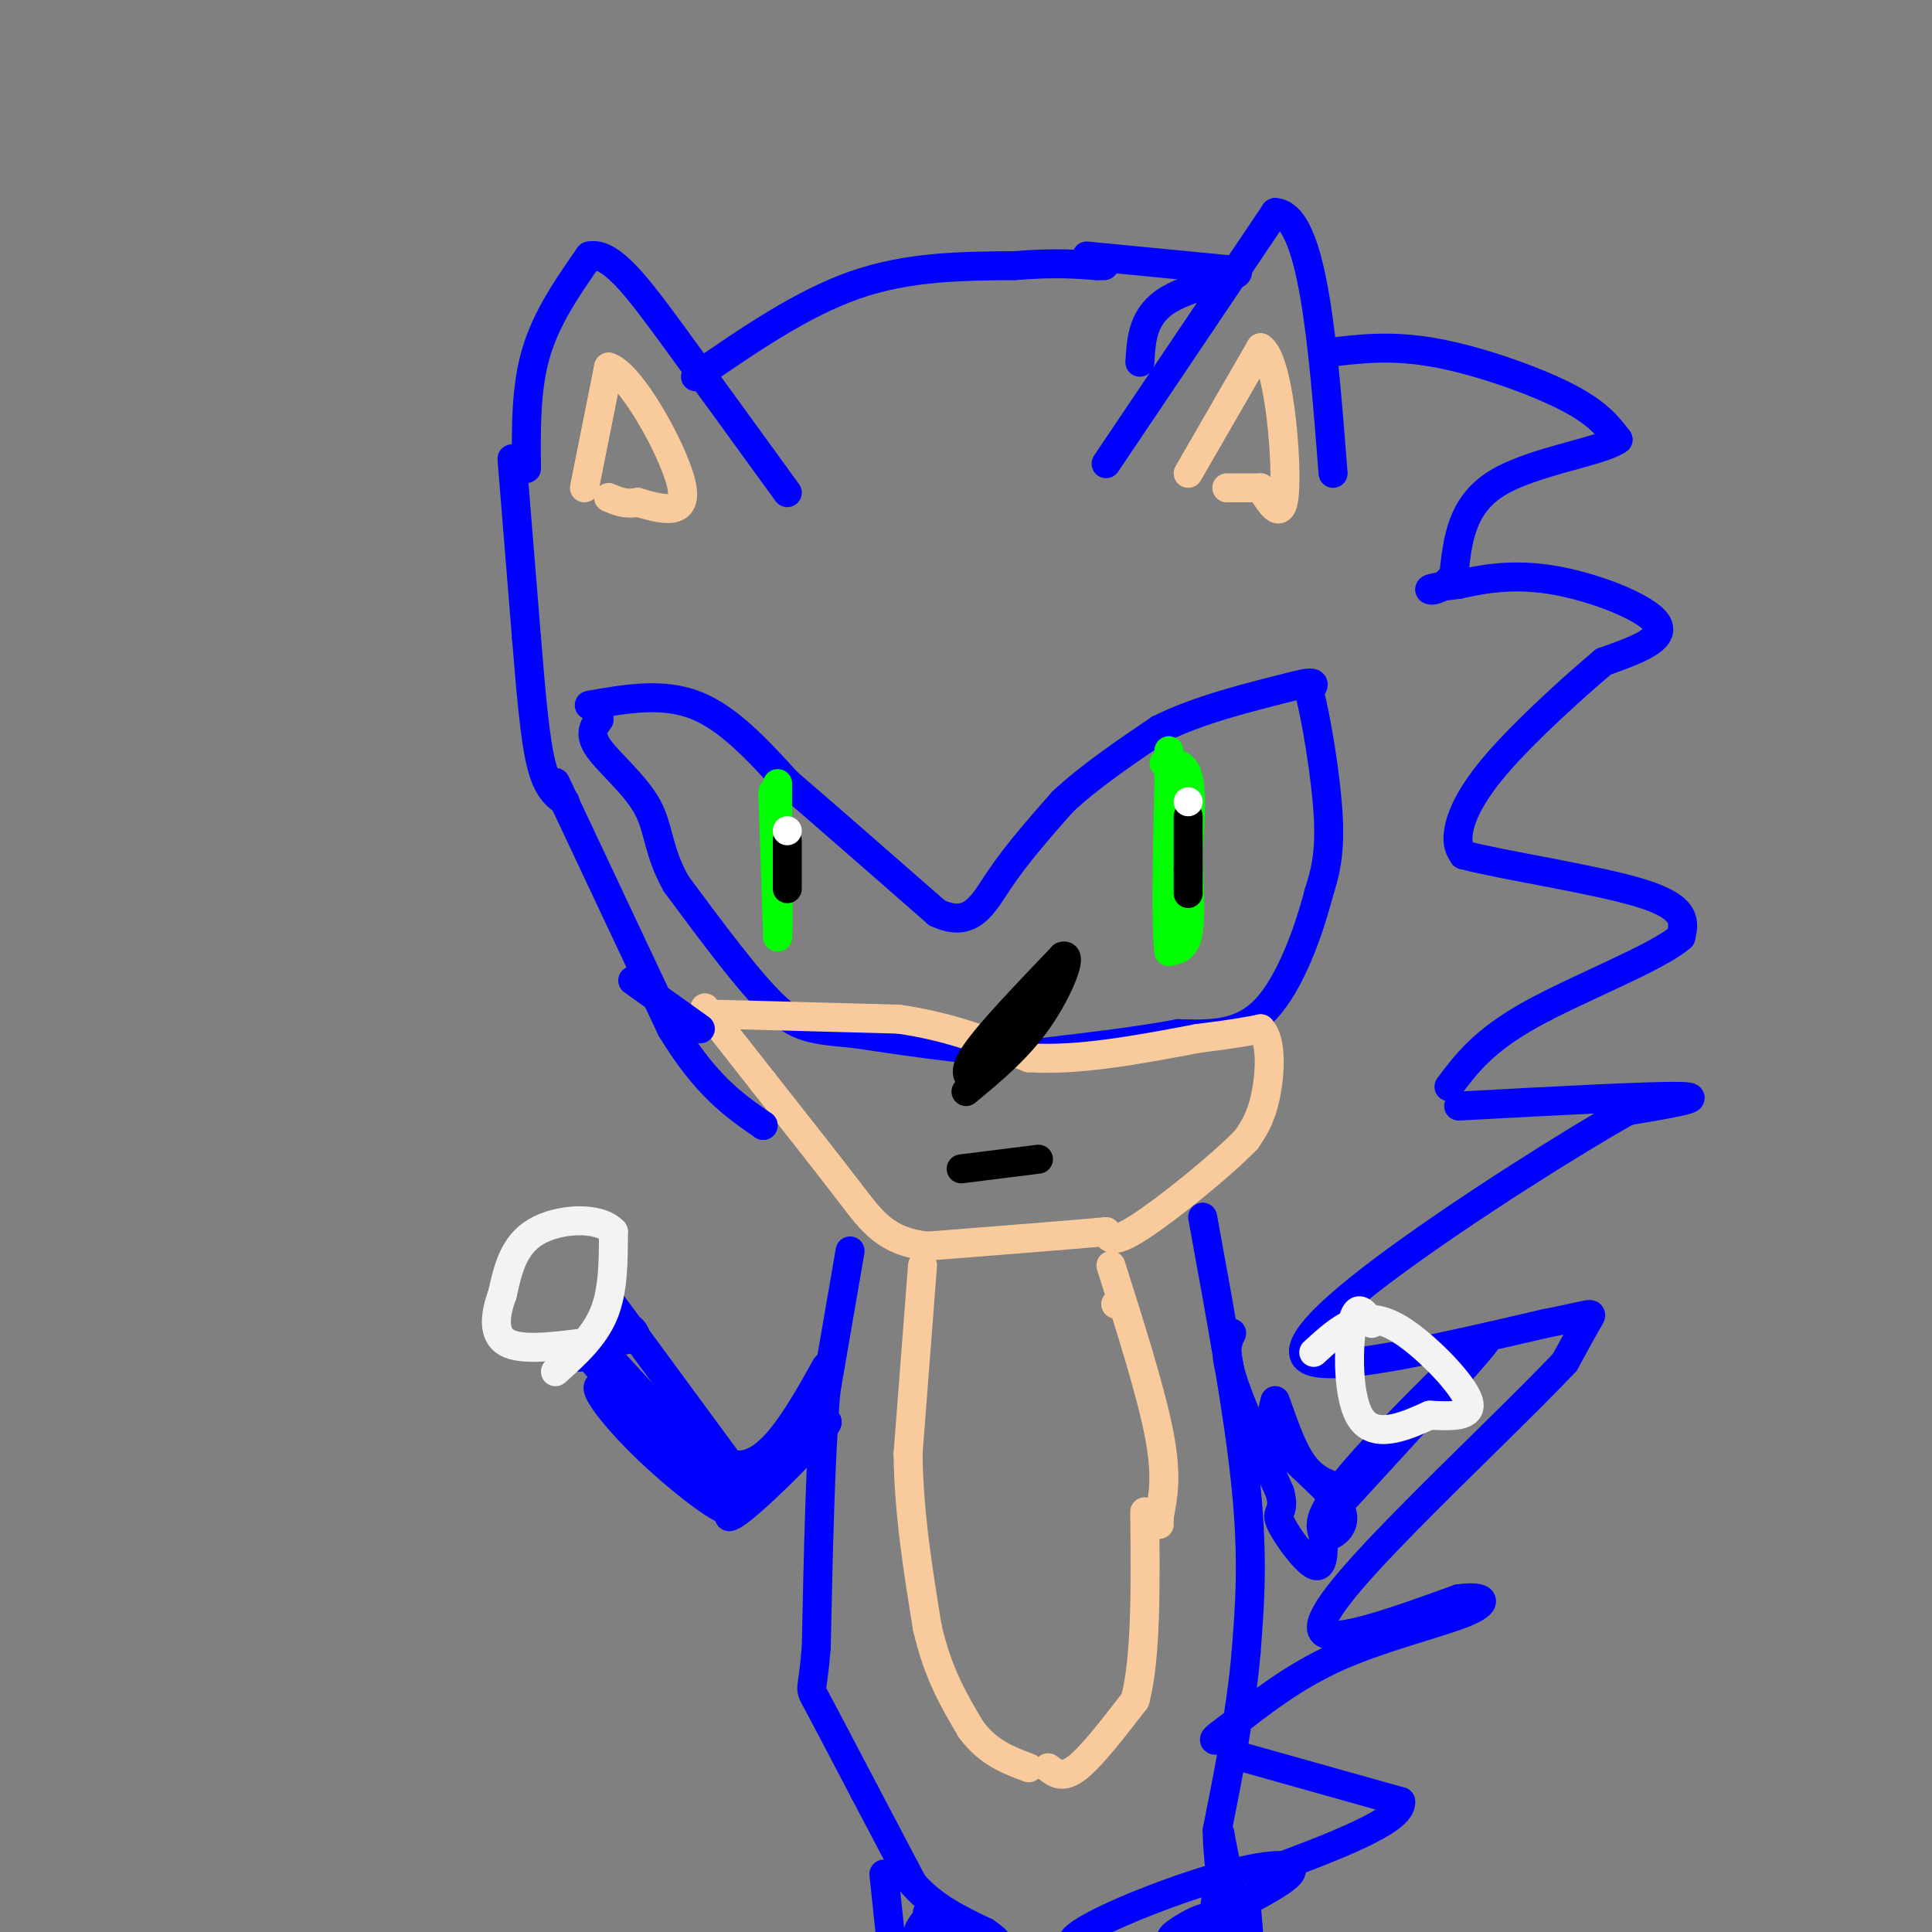 <svg viewBox='0 0 400 400' version='1.1' xmlns='http://www.w3.org/2000/svg' xmlns:xlink='http://www.w3.org/1999/xlink'><rect x="0" y="0" width="400" height="400" fill="#808080" stroke="none"/><g fill='none' stroke='#0000ff' stroke-width='6' stroke-linecap='round' stroke-linejoin='round'><path d='M122,146c7.583,-1.333 15.167,-2.667 22,0c6.833,2.667 12.917,9.333 19,16'/><path d='M163,162c8.333,7.167 19.667,17.083 31,27'/><path d='M194,189c7.133,3.356 9.467,-1.756 13,-7c3.533,-5.244 8.267,-10.622 13,-16'/><path d='M220,166c5.500,-5.167 12.750,-10.083 20,-15'/><path d='M240,151c8.000,-4.000 18.000,-6.500 28,-9'/><path d='M268,142c5.167,-1.333 4.083,-0.167 3,1'/><path d='M271,143c1.444,5.222 3.556,17.778 4,26c0.444,8.222 -0.778,12.111 -2,16'/><path d='M273,185c-1.956,7.600 -5.844,18.600 -11,24c-5.156,5.400 -11.578,5.200 -18,5'/><path d='M244,214c-7.833,1.500 -18.417,2.750 -29,4'/><path d='M215,218c-11.167,0.000 -24.583,-2.000 -38,-4'/><path d='M177,214c-8.800,-0.844 -11.800,-0.956 -17,-6c-5.200,-5.044 -12.600,-15.022 -20,-25'/><path d='M140,183c-3.857,-6.845 -3.500,-11.458 -6,-16c-2.500,-4.542 -7.857,-9.012 -10,-12c-2.143,-2.988 -1.071,-4.494 0,-6'/><path d='M124,149c0.000,-1.000 0.000,-0.500 0,0'/></g>
<g fill='none' stroke='#f9cb9c' stroke-width='6' stroke-linecap='round' stroke-linejoin='round'><path d='M149,210c0.000,0.000 37.000,1.000 37,1'/><path d='M186,211c10.667,1.500 18.833,4.750 27,8'/><path d='M213,219c10.333,0.667 22.667,-1.667 35,-4'/><path d='M248,215c8.000,-1.000 10.500,-1.500 13,-2'/><path d='M261,213c2.422,2.400 1.978,9.400 1,14c-0.978,4.600 -2.489,6.800 -4,9'/><path d='M258,236c-5.200,5.356 -16.200,14.244 -22,18c-5.800,3.756 -6.400,2.378 -7,1'/><path d='M229,255c-7.333,0.667 -22.167,1.833 -37,3'/><path d='M192,258c-8.511,-0.956 -11.289,-4.844 -16,-11c-4.711,-6.156 -11.356,-14.578 -18,-23'/><path d='M158,224c-4.833,-6.167 -7.917,-10.083 -11,-14'/><path d='M147,210c-1.833,-2.333 -0.917,-1.167 0,0'/></g>
<g fill='none' stroke='#000000' stroke-width='6' stroke-linecap='round' stroke-linejoin='round'><path d='M202,224c-1.500,-0.833 -3.000,-1.667 0,-6c3.000,-4.333 10.500,-12.167 18,-20'/><path d='M220,198c2.356,-0.889 -0.756,6.889 -5,13c-4.244,6.111 -9.622,10.556 -15,15'/></g>
<g fill='none' stroke='#00ff00' stroke-width='6' stroke-linecap='round' stroke-linejoin='round'><path d='M241,158c2.083,-0.083 4.167,-0.167 5,3c0.833,3.167 0.417,9.583 0,16'/><path d='M246,177c0.178,5.867 0.622,12.533 0,16c-0.622,3.467 -2.311,3.733 -4,4'/><path d='M242,197c-0.667,-5.167 -0.333,-20.083 0,-35'/><path d='M242,162c0.000,-6.833 0.000,-6.417 0,-6'/><path d='M242,156c0.000,-1.000 0.000,-0.500 0,0'/><path d='M160,164c0.000,0.000 1.000,30.000 1,30'/><path d='M161,194c0.167,0.167 0.083,-14.417 0,-29'/><path d='M161,165c0.000,-4.833 0.000,-2.417 0,0'/></g>
<g fill='none' stroke='#000000' stroke-width='6' stroke-linecap='round' stroke-linejoin='round'><path d='M246,169c0.000,0.000 0.000,11.000 0,11'/><path d='M246,180c0.000,2.667 0.000,3.833 0,5'/><path d='M163,174c0.000,0.000 0.000,10.000 0,10'/></g>
<g fill='none' stroke='#ffffff' stroke-width='6' stroke-linecap='round' stroke-linejoin='round'><path d='M246,166c0.000,0.000 0.000,0.000 0,0'/><path d='M163,172c0.000,0.000 0.000,0.000 0,0'/></g>
<g fill='none' stroke='#000000' stroke-width='6' stroke-linecap='round' stroke-linejoin='round'><path d='M199,242c0.000,0.000 16.000,-2.000 16,-2'/></g>
<g fill='none' stroke='#0000ff' stroke-width='6' stroke-linecap='round' stroke-linejoin='round'><path d='M109,97c-0.083,-8.333 -0.167,-16.667 2,-24c2.167,-7.333 6.583,-13.667 11,-20'/><path d='M122,53c4.422,-1.022 9.978,6.422 17,16c7.022,9.578 15.511,21.289 24,33'/><path d='M144,78c11.000,-7.583 22.000,-15.167 33,-19c11.000,-3.833 22.000,-3.917 33,-4'/><path d='M210,55c8.333,-0.667 12.667,-0.333 17,0'/><path d='M227,55c2.833,0.000 1.417,0.000 0,0'/><path d='M229,96c0.000,0.000 35.000,-52.000 35,-52'/><path d='M264,44c7.833,0.333 9.917,27.167 12,54'/><path d='M225,53c0.000,0.000 31.000,3.000 31,3'/><path d='M256,56c1.978,1.222 -8.578,2.778 -14,6c-5.422,3.222 -5.711,8.111 -6,13'/><path d='M275,73c6.533,-0.800 13.067,-1.600 22,0c8.933,1.600 20.267,5.600 27,9c6.733,3.400 8.867,6.200 11,9'/><path d='M335,91c-3.444,2.556 -17.556,4.444 -25,9c-7.444,4.556 -8.222,11.778 -9,19'/><path d='M301,119c-2.778,3.667 -5.222,3.333 -5,3c0.222,-0.333 3.111,-0.667 6,-1'/><path d='M302,121c3.786,-0.821 10.250,-2.375 19,-1c8.750,1.375 19.786,5.679 22,9c2.214,3.321 -4.393,5.661 -11,8'/><path d='M332,137c-6.190,5.214 -16.167,14.250 -22,21c-5.833,6.750 -7.524,11.214 -8,14c-0.476,2.786 0.262,3.893 1,5'/><path d='M303,177c8.022,2.156 27.578,5.044 37,8c9.422,2.956 8.711,5.978 8,9'/><path d='M348,194c-4.889,4.289 -21.111,10.511 -31,16c-9.889,5.489 -13.444,10.244 -17,15'/><path d='M176,259c0.000,0.000 -5.000,29.000 -5,29'/><path d='M171,288c-1.167,13.667 -1.583,33.333 -2,53'/><path d='M169,341c-0.756,9.844 -1.644,7.956 0,11c1.644,3.044 5.822,11.022 10,19'/><path d='M179,371c3.333,6.333 6.667,12.667 10,19'/><path d='M189,390c4.167,4.833 9.583,7.417 15,10'/><path d='M204,400c2.833,2.000 2.417,2.000 2,2'/><path d='M183,388c0.000,0.000 2.000,19.000 2,19'/><path d='M192,396c0.822,3.067 1.644,6.133 1,7c-0.644,0.867 -2.756,-0.467 -3,-2c-0.244,-1.533 1.378,-3.267 3,-5'/><path d='M193,396c1.167,-0.500 2.583,0.750 4,2'/><path d='M126,269c0.000,0.000 25.000,34.000 25,34'/><path d='M151,303c7.500,2.333 13.750,-8.833 20,-20'/><path d='M171,283c0.000,1.833 -10.000,16.417 -20,31'/><path d='M151,314c2.222,-0.067 17.778,-15.733 20,-19c2.222,-3.267 -8.889,5.867 -20,15'/><path d='M151,310c-5.778,0.467 -10.222,-5.867 -10,-7c0.222,-1.133 5.111,2.933 10,7'/><path d='M151,310c1.957,2.184 1.850,4.143 -2,2c-3.850,-2.143 -11.444,-8.389 -17,-14c-5.556,-5.611 -9.073,-10.588 -8,-11c1.073,-0.412 6.735,3.739 8,4c1.265,0.261 -1.868,-3.370 -5,-7'/><path d='M127,284c-2.655,-3.583 -6.792,-9.042 -1,-3c5.792,6.042 21.512,23.583 23,26c1.488,2.417 -11.256,-10.292 -24,-23'/><path d='M125,284c-2.223,-2.486 4.219,2.797 4,3c-0.219,0.203 -7.097,-4.676 -7,-7c0.097,-2.324 7.171,-2.093 9,-3c1.829,-0.907 -1.585,-2.954 -5,-5'/><path d='M126,272c-0.511,0.422 0.711,3.978 0,6c-0.711,2.022 -3.356,2.511 -6,3'/><path d='M249,252c3.750,20.500 7.500,41.000 9,56c1.500,15.000 0.750,24.500 0,34'/><path d='M258,342c-1.000,11.833 -3.500,24.417 -6,37'/><path d='M252,379c0.133,10.867 3.467,19.533 -1,23c-4.467,3.467 -16.733,1.733 -29,0'/><path d='M222,402c0.833,-2.726 17.417,-9.542 29,-13c11.583,-3.458 18.167,-3.560 16,-1c-2.167,2.560 -13.083,7.780 -24,13'/><path d='M243,401c-2.167,0.750 4.417,-3.875 7,-4c2.583,-0.125 1.167,4.250 1,3c-0.167,-1.250 0.917,-8.125 2,-15'/><path d='M253,385c0.012,-4.429 -0.958,-8.000 0,-3c0.958,5.000 3.845,18.571 5,22c1.155,3.429 0.577,-3.286 0,-10'/><path d='M255,276c-0.833,1.750 -1.667,3.500 0,9c1.667,5.500 5.833,14.750 10,24'/><path d='M265,309c1.155,4.464 -0.958,3.625 0,6c0.958,2.375 4.988,7.964 7,9c2.012,1.036 2.006,-2.482 2,-6'/><path d='M274,318c-0.393,-1.762 -2.375,-3.167 6,-13c8.375,-9.833 27.107,-28.095 28,-28c0.893,0.095 -16.054,18.548 -33,37'/><path d='M275,314c-3.738,6.440 3.417,4.042 3,0c-0.417,-4.042 -8.405,-9.726 -12,-14c-3.595,-4.274 -2.798,-7.137 -2,-10'/><path d='M264,290c0.444,0.844 2.556,7.956 5,12c2.444,4.044 5.222,5.022 8,6'/><path d='M302,229c20.083,-1.083 40.167,-2.167 46,-2c5.833,0.167 -2.583,1.583 -11,3'/><path d='M337,230c-10.976,6.131 -32.917,19.958 -48,31c-15.083,11.042 -23.310,19.298 -17,21c6.310,1.702 27.155,-3.149 48,-8'/><path d='M320,274c9.689,-1.867 9.911,-2.533 9,-1c-0.911,1.533 -2.956,5.267 -5,9'/><path d='M324,282c-6.893,7.405 -21.625,21.417 -33,33c-11.375,11.583 -19.393,20.738 -17,23c2.393,2.262 15.196,-2.369 28,-7'/><path d='M302,331c5.833,-0.762 6.417,0.833 1,3c-5.417,2.167 -16.833,4.905 -26,9c-9.167,4.095 -16.083,9.548 -23,15'/><path d='M254,358c-4.000,2.833 -2.500,2.417 -1,2'/><path d='M258,364c0.000,0.000 32.000,9.000 32,9'/><path d='M290,373c0.500,4.000 -14.250,9.500 -29,15'/></g>
<g fill='none' stroke='#f9cb9c' stroke-width='6' stroke-linecap='round' stroke-linejoin='round'><path d='M191,262c0.000,0.000 -3.000,39.000 -3,39'/><path d='M188,301c0.167,12.500 2.083,24.250 4,36'/><path d='M192,337c2.167,9.500 5.583,15.250 9,21'/><path d='M201,358c3.500,4.833 7.750,6.417 12,8'/><path d='M217,366c1.500,1.167 3.000,2.333 6,0c3.000,-2.333 7.500,-8.167 12,-14'/><path d='M235,352c2.333,-8.833 2.167,-23.917 2,-39'/><path d='M232,270c0.000,0.000 -1.000,0.000 -1,0'/><path d='M230,262c4.167,13.167 8.333,26.333 10,35c1.667,8.667 0.833,12.833 0,17'/><path d='M240,314c0.000,2.833 0.000,1.417 0,0'/></g>
<g fill='none' stroke='#0000ff' stroke-width='6' stroke-linecap='round' stroke-linejoin='round'><path d='M106,95c0.000,0.000 3.000,37.000 3,37'/><path d='M109,132c0.911,11.178 1.689,20.622 3,26c1.311,5.378 3.156,6.689 5,8'/><path d='M131,203c0.000,0.000 14.000,10.000 14,10'/><path d='M115,162c0.000,0.000 24.000,51.000 24,51'/><path d='M139,213c7.167,11.833 13.083,15.917 19,20'/><path d='M158,233c0.000,0.000 0.000,0.000 0,0'/></g>
<g fill='none' stroke='#f9cb9c' stroke-width='6' stroke-linecap='round' stroke-linejoin='round'><path d='M121,101c0.000,0.000 5.000,-25.000 5,-25'/><path d='M126,76c4.511,1.267 13.289,16.933 15,24c1.711,7.067 -3.644,5.533 -9,4'/><path d='M132,104c-2.500,0.500 -4.250,-0.250 -6,-1'/><path d='M246,98c0.000,0.000 15.000,-26.000 15,-26'/><path d='M261,72c3.667,2.400 5.333,21.400 5,29c-0.333,7.600 -2.667,3.800 -5,0'/><path d='M261,101c-2.000,0.000 -4.500,0.000 -7,0'/></g>
<g fill='none' stroke='#f3f3f3' stroke-width='6' stroke-linecap='round' stroke-linejoin='round'><path d='M115,284c4.000,-3.583 8.000,-7.167 10,-12c2.000,-4.833 2.000,-10.917 2,-17'/><path d='M127,255c-2.933,-3.222 -11.267,-2.778 -16,0c-4.733,2.778 -5.867,7.889 -7,13'/><path d='M104,268c-1.578,4.244 -2.022,8.356 1,10c3.022,1.644 9.511,0.822 16,0'/><path d='M272,280c2.571,-2.363 5.143,-4.726 8,-6c2.857,-1.274 6.000,-1.458 11,2c5.000,3.458 11.857,10.560 13,14c1.143,3.440 -3.429,3.220 -8,3'/><path d='M296,293c-4.238,1.881 -10.833,5.083 -14,1c-3.167,-4.083 -2.905,-15.452 -2,-20c0.905,-4.548 2.452,-2.274 4,0'/></g>
</svg>